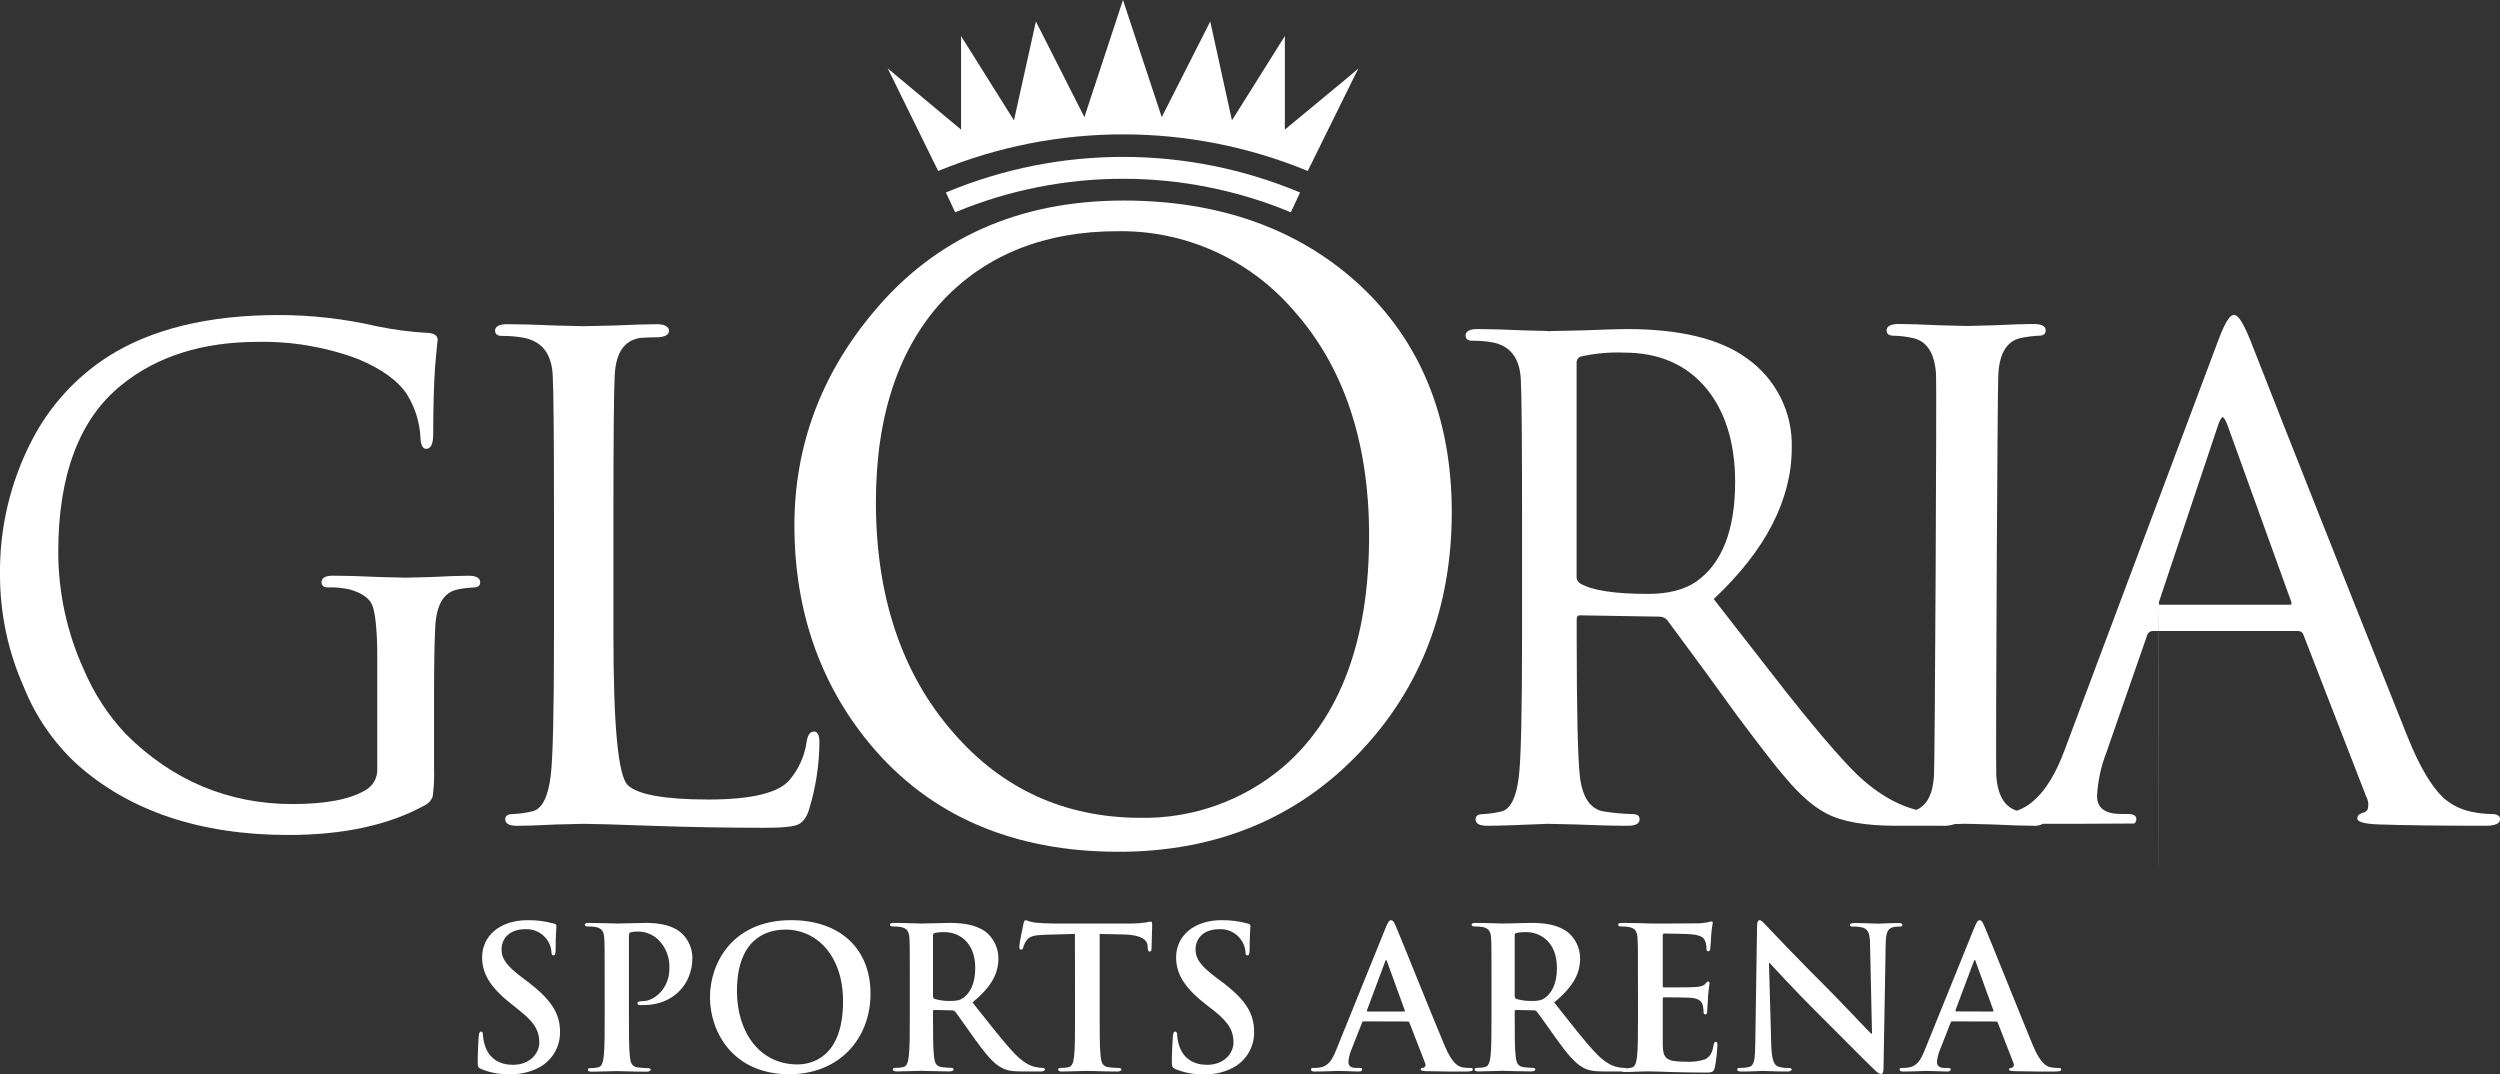 <?xml version="1.0" encoding="UTF-8"?> <svg xmlns="http://www.w3.org/2000/svg" viewBox="5717 4851 566 243.21" data-guides="{&quot;vertical&quot;:[],&quot;horizontal&quot;:[]}"><rect x="5717" y="4851" width="566" height="243.21" fill="#333333" stroke="none"/><path fill="#ffffff" stroke="none" fill-opacity="1" stroke-width="1" stroke-opacity="1" font-size-adjust="none" class="cls-1" id="tSvgfe26934cde" title="Path 1" d="M 5825.991 5093.052 C 5825.282 5092.743 5825.152 5092.523 5825.152 5091.545C 5825.152 5089.099 5825.322 5086.423 5825.372 5085.714C 5825.422 5085.006 5825.552 5084.556 5825.901 5084.556C 5826.25 5084.556 5826.35 5084.956 5826.35 5085.315C 5826.391 5086.084 5826.525 5086.845 5826.75 5087.581C 5827.748 5090.876 5830.354 5092.074 5833.109 5092.074C 5837.103 5092.074 5839.099 5089.358 5839.099 5087.002C 5839.099 5084.826 5838.43 5082.779 5834.737 5079.884C 5834.071 5079.348 5833.405 5078.812 5832.74 5078.277C 5827.838 5074.453 5826.151 5071.288 5826.151 5067.734C 5826.151 5062.842 5830.244 5059.328 5836.434 5059.328C 5838.433 5059.301 5840.426 5059.556 5842.354 5060.086C 5842.753 5060.176 5842.973 5060.306 5842.973 5060.616C 5842.973 5061.195 5842.793 5062.483 5842.793 5065.957C 5842.793 5066.955 5842.664 5067.295 5842.304 5067.295C 5841.945 5067.295 5841.855 5067.025 5841.855 5066.496C 5841.774 5065.422 5841.375 5064.396 5840.707 5063.551C 5839.551 5062.065 5837.733 5061.249 5835.855 5061.374C 5832.56 5061.374 5830.553 5063.291 5830.553 5065.957C 5830.553 5068.003 5831.552 5069.561 5835.276 5072.366C 5835.692 5072.676 5836.108 5072.985 5836.524 5073.295C 5841.795 5077.348 5843.792 5080.423 5843.792 5084.616C 5843.841 5087.748 5842.256 5090.68 5839.609 5092.353C 5837.476 5093.635 5835.017 5094.27 5832.53 5094.18C 5830.294 5094.285 5828.063 5093.9 5825.991 5093.052Z"></path><path fill="#ffffff" stroke="none" fill-opacity="1" stroke-width="1" stroke-opacity="1" font-size-adjust="none" class="cls-1" id="tSvg75af1252ce" title="Path 2" d="M 5853.895 5072.855 C 5853.895 5066.087 5853.895 5064.869 5853.805 5063.421C 5853.715 5061.973 5853.366 5061.195 5851.898 5060.885C 5851.325 5060.787 5850.743 5060.743 5850.161 5060.755C 5849.672 5060.755 5849.402 5060.665 5849.402 5060.346C 5849.402 5060.027 5849.712 5059.947 5850.401 5059.947C 5852.767 5059.947 5855.562 5060.086 5856.81 5060.086C 5858.637 5060.086 5861.213 5059.947 5863.26 5059.947C 5868.831 5059.947 5870.827 5061.814 5871.536 5062.483C 5872.932 5063.898 5873.729 5065.796 5873.762 5067.784C 5873.762 5074.103 5869.14 5078.546 5862.78 5078.546C 5862.468 5078.566 5862.155 5078.566 5861.842 5078.546C 5861.622 5078.546 5861.313 5078.456 5861.313 5078.147C 5861.313 5077.837 5861.622 5077.658 5862.561 5077.658C 5865.047 5077.658 5868.551 5074.852 5868.551 5070.31C 5868.691 5067.81 5867.732 5065.374 5865.925 5063.641C 5864.709 5062.528 5863.121 5061.909 5861.473 5061.903C 5860.888 5061.879 5860.303 5061.94 5859.735 5062.083C 5859.516 5062.173 5859.386 5062.433 5859.386 5062.922C 5859.386 5068.855 5859.386 5074.789 5859.386 5080.723C 5859.386 5084.816 5859.386 5088.33 5859.606 5090.247C 5859.735 5091.495 5860.005 5092.473 5861.343 5092.653C 5862.094 5092.756 5862.851 5092.813 5863.609 5092.823C 5864.098 5092.823 5864.318 5092.962 5864.318 5093.182C 5864.318 5093.402 5863.969 5093.631 5863.479 5093.631C 5860.544 5093.631 5857.739 5093.492 5856.581 5093.492C 5855.423 5093.492 5852.757 5093.631 5850.97 5093.631C 5850.391 5093.631 5850.081 5093.492 5850.081 5093.182C 5850.081 5092.873 5850.261 5092.823 5850.8 5092.823C 5851.337 5092.825 5851.873 5092.768 5852.398 5092.653C 5853.286 5092.473 5853.506 5091.495 5853.685 5090.207C 5853.905 5088.33 5853.905 5084.816 5853.905 5080.723C 5853.902 5078.1 5853.898 5075.478 5853.895 5072.855Z"></path><path fill="#ffffff" stroke="none" fill-opacity="1" stroke-width="1" stroke-opacity="1" font-size-adjust="none" class="cls-1" id="tSvg175cce186d4" title="Path 3" d="M 5877.736 5076.769 C 5877.736 5069.162 5882.728 5059.328 5896.116 5059.328C 5907.197 5059.328 5914.086 5065.777 5914.086 5075.97C 5914.086 5086.164 5906.988 5094.21 5895.706 5094.21C 5882.917 5094.21 5877.736 5084.616 5877.736 5076.769ZM 5907.866 5077.618 C 5907.866 5067.634 5902.126 5061.464 5894.828 5061.464C 5889.706 5061.464 5883.846 5064.31 5883.846 5075.391C 5883.846 5084.646 5888.967 5091.984 5897.513 5091.984C 5900.698 5091.984 5907.886 5090.477 5907.866 5077.618Z"></path><path fill="#ffffff" stroke="none" fill-opacity="1" stroke-width="1" stroke-opacity="1" font-size-adjust="none" class="cls-1" id="tSvg191af48e6df" title="Path 4" d="M 5922.982 5072.855 C 5922.982 5066.087 5922.982 5064.869 5922.892 5063.421C 5922.802 5061.973 5922.442 5061.195 5920.975 5060.885C 5920.401 5060.787 5919.82 5060.743 5919.238 5060.755C 5918.749 5060.755 5918.479 5060.665 5918.479 5060.346C 5918.479 5060.027 5918.798 5059.947 5919.477 5059.947C 5921.843 5059.947 5924.639 5060.086 5925.577 5060.086C 5927.095 5060.086 5930.469 5059.947 5931.857 5059.947C 5934.652 5059.947 5937.637 5060.216 5940.044 5061.864C 5941.929 5063.326 5943.034 5065.577 5943.039 5067.964C 5943.039 5071.248 5941.651 5074.273 5937.158 5077.947C 5941.152 5082.939 5944.197 5086.932 5946.812 5089.648C 5949.308 5092.224 5951.135 5092.543 5951.804 5092.643C 5952.212 5092.724 5952.626 5092.767 5953.042 5092.773C 5953.402 5092.773 5953.581 5092.913 5953.581 5093.132C 5953.581 5093.352 5953.272 5093.581 5952.733 5093.581C 5951.328 5093.581 5949.924 5093.581 5948.52 5093.581C 5946.024 5093.581 5944.916 5093.352 5943.757 5092.733C 5941.841 5091.734 5940.153 5089.618 5937.657 5086.194C 5935.88 5083.748 5933.834 5080.723 5933.255 5080.054C 5933.056 5079.825 5932.757 5079.709 5932.456 5079.744C 5931.165 5079.714 5929.874 5079.684 5928.582 5079.654C 5928.363 5079.654 5928.233 5079.744 5928.233 5080.004C 5928.233 5080.21 5928.233 5080.416 5928.233 5080.623C 5928.233 5084.756 5928.233 5088.27 5928.453 5090.147C 5928.582 5091.435 5928.852 5092.413 5930.19 5092.593C 5930.912 5092.689 5931.638 5092.746 5932.366 5092.763C 5932.726 5092.763 5932.895 5092.903 5932.895 5093.122C 5932.895 5093.342 5932.586 5093.571 5932.007 5093.571C 5929.431 5093.571 5926.136 5093.432 5925.467 5093.432C 5924.619 5093.432 5921.823 5093.571 5920.036 5093.571C 5919.457 5093.571 5919.148 5093.432 5919.148 5093.122C 5919.148 5092.813 5919.328 5092.763 5919.867 5092.763C 5920.404 5092.765 5920.939 5092.708 5921.464 5092.593C 5922.353 5092.413 5922.582 5091.435 5922.752 5090.147C 5922.982 5088.27 5922.982 5084.756 5922.982 5080.663C 5922.982 5078.06 5922.982 5075.458 5922.982 5072.855ZM 5928.233 5076.37 C 5928.233 5076.859 5928.313 5077.039 5928.632 5077.168C 5929.729 5077.481 5930.866 5077.633 5932.007 5077.618C 5933.794 5077.618 5934.373 5077.438 5935.172 5076.859C 5936.509 5075.861 5937.797 5073.864 5937.797 5070.18C 5937.797 5063.87 5933.614 5062.043 5930.988 5062.043C 5930.199 5062.003 5929.407 5062.064 5928.632 5062.223C 5928.313 5062.303 5928.233 5062.483 5928.233 5062.842C 5928.233 5067.351 5928.233 5071.86 5928.233 5076.37Z"></path><path fill="#ffffff" stroke="none" fill-opacity="1" stroke-width="1" stroke-opacity="1" font-size-adjust="none" class="cls-1" id="tSvg117995f9b0" title="Path 5" d="M 5960.36 5062.443 C 5958.15 5062.502 5955.941 5062.562 5953.731 5062.622C 5951.155 5062.712 5950.087 5062.932 5949.418 5063.91C 5949.08 5064.383 5948.823 5064.91 5948.659 5065.468C 5948.57 5065.827 5948.44 5065.997 5948.17 5065.997C 5947.901 5065.997 5947.771 5065.777 5947.771 5065.288C 5947.771 5064.579 5948.619 5060.526 5948.709 5060.176C 5948.839 5059.597 5948.969 5059.328 5949.238 5059.328C 5949.859 5059.564 5950.501 5059.741 5951.155 5059.857C 5952.631 5060.008 5954.114 5060.084 5955.598 5060.086C 5961.472 5060.086 5967.345 5060.086 5973.219 5060.086C 5974.248 5060.085 5975.276 5060.009 5976.294 5059.857C 5976.689 5059.762 5977.089 5059.689 5977.492 5059.637C 5977.801 5059.637 5977.851 5059.907 5977.851 5060.576C 5977.851 5061.504 5977.712 5064.569 5977.712 5065.737C 5977.712 5066.176 5977.582 5066.446 5977.312 5066.446C 5977.043 5066.446 5976.873 5066.226 5976.823 5065.557C 5976.823 5065.394 5976.823 5065.231 5976.823 5065.068C 5976.733 5063.91 5975.535 5062.662 5971.572 5062.572C 5969.701 5062.529 5967.831 5062.486 5965.961 5062.443C 5965.961 5068.523 5965.961 5074.603 5965.961 5080.683C 5965.961 5084.776 5965.961 5088.29 5966.191 5090.207C 5966.32 5091.455 5966.59 5092.433 5967.918 5092.613C 5968.672 5092.716 5969.432 5092.772 5970.194 5092.783C 5970.683 5092.783 5970.903 5092.922 5970.903 5093.142C 5970.903 5093.362 5970.553 5093.591 5970.054 5093.591C 5967.119 5093.591 5964.324 5093.452 5963.066 5093.452C 5962.067 5093.452 5959.232 5093.591 5957.455 5093.591C 5956.876 5093.591 5956.566 5093.452 5956.566 5093.142C 5956.566 5092.833 5956.746 5092.783 5957.275 5092.783C 5957.816 5092.786 5958.355 5092.729 5958.883 5092.613C 5959.771 5092.433 5960.041 5091.455 5960.17 5090.167C 5960.39 5088.29 5960.39 5084.776 5960.39 5080.683C 5960.38 5074.603 5960.37 5068.523 5960.36 5062.443Z"></path><path fill="#ffffff" stroke="none" fill-opacity="1" stroke-width="1" stroke-opacity="1" font-size-adjust="none" class="cls-1" id="tSvg1d361516e0" title="Path 6" d="M 5983.153 5093.052 C 5982.444 5092.743 5982.304 5092.523 5982.304 5091.545C 5982.304 5089.099 5982.484 5086.423 5982.534 5085.714C 5982.584 5085.006 5982.703 5084.556 5983.063 5084.556C 5983.422 5084.556 5983.512 5084.956 5983.512 5085.315C 5983.548 5086.084 5983.682 5086.846 5983.911 5087.581C 5984.91 5090.876 5987.516 5092.074 5990.271 5092.074C 5994.264 5092.074 5996.261 5089.358 5996.261 5087.002C 5996.261 5084.826 5995.602 5082.779 5991.908 5079.884C 5991.226 5079.348 5990.544 5078.812 5989.862 5078.277C 5984.96 5074.453 5983.272 5071.288 5983.272 5067.734C 5983.272 5062.842 5987.366 5059.328 5993.546 5059.328C 5995.545 5059.3 5997.538 5059.556 5999.466 5060.086C 5999.865 5060.176 6000.095 5060.306 6000.095 5060.616C 6000.095 5061.195 5999.915 5062.483 5999.915 5065.957C 5999.915 5066.955 5999.775 5067.295 5999.426 5067.295C 5999.077 5067.295 5998.977 5067.025 5998.977 5066.496C 5998.896 5065.42 5998.492 5064.394 5997.819 5063.551C 5996.665 5062.062 5994.846 5061.246 5992.967 5061.374C 5989.682 5061.374 5987.675 5063.291 5987.675 5065.957C 5987.675 5068.003 5988.674 5069.561 5992.397 5072.366C 5992.81 5072.676 5993.223 5072.985 5993.635 5073.295C 5999.027 5077.348 6000.933 5080.423 6000.933 5084.646C 6000.983 5087.778 5999.398 5090.71 5996.75 5092.383C 5994.621 5093.665 5992.165 5094.299 5989.682 5094.21C 5987.447 5094.304 5985.219 5093.909 5983.153 5093.052Z"></path><path fill="#ffffff" stroke="none" fill-opacity="1" stroke-width="1" stroke-opacity="1" font-size-adjust="none" class="cls-1" id="tSvg1b9affd26" title="Path 7" d="M 6025.743 5082.24 C 6025.523 5082.24 6025.433 5082.33 6025.343 5082.599C 6024.541 5084.633 6023.739 5086.666 6022.937 5088.699C 6022.574 5089.56 6022.351 5090.474 6022.278 5091.405C 6022.278 5092.204 6022.678 5092.783 6024.055 5092.783C 6024.278 5092.783 6024.501 5092.783 6024.724 5092.783C 6025.254 5092.783 6025.393 5092.873 6025.393 5093.142C 6025.393 5093.412 6025.124 5093.591 6024.635 5093.591C 6023.207 5093.591 6021.3 5093.452 6019.922 5093.452C 6019.433 5093.452 6016.977 5093.591 6014.661 5093.591C 6014.092 5093.591 6013.822 5093.502 6013.822 5093.142C 6013.822 5092.783 6014.002 5092.783 6014.351 5092.783C 6014.701 5092.783 6015.35 5092.783 6015.739 5092.703C 6017.736 5092.433 6018.624 5090.916 6019.513 5088.709C 6023.237 5079.511 6026.961 5070.313 6030.685 5061.115C 6031.214 5059.827 6031.483 5059.338 6031.933 5059.338C 6032.382 5059.338 6032.601 5059.737 6033.041 5060.765C 6034.109 5063.211 6041.227 5081.012 6044.083 5087.771C 6045.77 5091.764 6047.078 5092.393 6047.996 5092.623C 6048.612 5092.738 6049.237 5092.795 6049.863 5092.793C 6050.222 5092.793 6050.442 5092.793 6050.442 5093.152C 6050.442 5093.512 6050.043 5093.601 6048.395 5093.601C 6046.748 5093.601 6043.543 5093.601 6039.979 5093.512C 6039.181 5093.462 6038.651 5093.462 6038.651 5093.152C 6038.651 5092.843 6038.831 5092.793 6039.27 5092.753C 6039.676 5092.607 6039.863 5092.14 6039.67 5091.754C 6038.485 5088.696 6037.3 5085.638 6036.116 5082.579C 6036.059 5082.382 6035.871 5082.253 6035.666 5082.27C 6032.358 5082.26 6029.051 5082.25 6025.743 5082.24ZM 6034.818 5080.014 C 6035.047 5080.014 6035.087 5079.884 6035.047 5079.754C 6033.716 5076.093 6032.385 5072.433 6031.054 5068.772C 6031.004 5068.592 6030.964 5068.373 6030.834 5068.373C 6030.705 5068.373 6030.605 5068.592 6030.565 5068.772C 6029.207 5072.416 6027.849 5076.06 6026.491 5079.704C 6026.442 5079.884 6026.491 5080.014 6026.661 5080.014C 6029.38 5080.014 6032.099 5080.014 6034.818 5080.014Z"></path><path fill="#ffffff" stroke="none" fill-opacity="1" stroke-width="1" stroke-opacity="1" font-size-adjust="none" class="cls-1" id="tSvg18f2ec7ee74" title="Path 8" d="M 6054.675 5072.855 C 6054.675 5066.087 6054.675 5064.869 6054.585 5063.421C 6054.495 5061.973 6054.146 5061.195 6052.678 5060.885C 6052.105 5060.787 6051.523 5060.744 6050.941 5060.755C 6050.452 5060.755 6050.183 5060.665 6050.183 5060.346C 6050.183 5060.027 6050.492 5059.947 6051.181 5059.947C 6053.537 5059.947 6056.342 5060.086 6057.281 5060.086C 6058.788 5060.086 6062.173 5059.947 6063.551 5059.947C 6066.356 5059.947 6069.331 5060.216 6071.737 5061.864C 6073.626 5063.323 6074.733 5065.576 6074.732 5067.964C 6074.732 5071.248 6073.354 5074.273 6068.862 5077.947C 6072.855 5082.939 6075.85 5086.932 6078.516 5089.648C 6081.012 5092.224 6082.839 5092.543 6083.508 5092.643C 6083.919 5092.724 6084.337 5092.768 6084.756 5092.773C 6085.115 5092.773 6085.295 5092.913 6085.295 5093.132C 6085.295 5093.352 6084.975 5093.581 6084.446 5093.581C 6083.035 5093.581 6081.624 5093.581 6080.213 5093.581C 6077.727 5093.581 6076.619 5093.352 6075.461 5092.733C 6073.544 5091.734 6071.847 5089.618 6069.361 5086.194C 6067.584 5083.748 6065.537 5080.723 6064.958 5080.054C 6064.755 5079.825 6064.453 5079.709 6064.15 5079.744C 6062.862 5079.714 6061.574 5079.684 6060.286 5079.654C 6060.066 5079.654 6059.927 5079.744 6059.927 5080.004C 6059.927 5080.21 6059.927 5080.416 6059.927 5080.623C 6059.927 5084.756 6059.927 5088.27 6060.146 5090.147C 6060.286 5091.435 6060.546 5092.413 6061.883 5092.593C 6062.608 5092.689 6063.338 5092.746 6064.07 5092.763C 6064.419 5092.763 6064.599 5092.903 6064.599 5093.122C 6064.599 5093.342 6064.289 5093.571 6063.71 5093.571C 6061.125 5093.571 6057.84 5093.432 6057.171 5093.432C 6056.322 5093.432 6053.517 5093.571 6051.74 5093.571C 6051.161 5093.571 6050.851 5093.432 6050.851 5093.122C 6050.851 5092.813 6051.031 5092.763 6051.56 5092.763C 6052.101 5092.765 6052.64 5092.708 6053.168 5092.593C 6054.056 5092.413 6054.276 5091.435 6054.456 5090.147C 6054.675 5088.27 6054.675 5084.756 6054.675 5080.663C 6054.675 5078.06 6054.675 5075.458 6054.675 5072.855ZM 6059.927 5076.37 C 6059.927 5076.859 6060.016 5077.039 6060.326 5077.168C 6061.426 5077.481 6062.566 5077.632 6063.71 5077.618C 6065.487 5077.618 6066.066 5077.438 6066.865 5076.859C 6068.203 5075.861 6069.491 5073.864 6069.491 5070.18C 6069.491 5063.87 6065.308 5062.043 6062.682 5062.043C 6061.892 5062.004 6061.101 5062.065 6060.326 5062.223C 6060.016 5062.303 6059.927 5062.483 6059.927 5062.842C 6059.927 5067.351 6059.927 5071.86 6059.927 5076.37Z"></path><path fill="#ffffff" stroke="none" fill-opacity="1" stroke-width="1" stroke-opacity="1" font-size-adjust="none" class="cls-1" id="tSvg1032d851b3b" title="Path 9" d="M 6087.831 5072.855 C 6087.831 5066.087 6087.831 5064.869 6087.741 5063.421C 6087.651 5061.973 6087.302 5061.195 6085.834 5060.885C 6085.26 5060.787 6084.679 5060.744 6084.097 5060.755C 6083.608 5060.755 6083.338 5060.665 6083.338 5060.346C 6083.338 5060.027 6083.658 5059.947 6084.336 5059.947C 6085.544 5059.947 6086.832 5059.997 6087.941 5059.997C 6089.049 5059.997 6090.127 5060.086 6090.746 5060.086C 6092.174 5060.086 6101.029 5060.086 6101.868 5060.037C 6102.511 5059.982 6103.151 5059.892 6103.784 5059.767C 6104.016 5059.692 6104.253 5059.635 6104.493 5059.597C 6104.723 5059.597 6104.763 5059.767 6104.763 5059.997C 6104.763 5060.226 6104.543 5060.845 6104.403 5062.882C 6104.403 5063.331 6104.274 5065.288 6104.184 5065.877C 6104.184 5066.097 6104.054 5066.366 6103.735 5066.366C 6103.415 5066.366 6103.345 5066.137 6103.345 5065.737C 6103.346 5065.193 6103.255 5064.653 6103.076 5064.14C 6102.766 5063.341 6102.317 5062.802 6100.081 5062.532C 6099.322 5062.443 6094.649 5062.353 6093.761 5062.353C 6093.541 5062.353 6093.451 5062.492 6093.451 5062.802C 6093.451 5066.556 6093.451 5070.31 6093.451 5074.063C 6093.451 5074.373 6093.451 5074.553 6093.761 5074.553C 6094.759 5074.553 6099.861 5074.553 6100.879 5074.463C 6101.898 5074.373 6102.616 5074.243 6103.016 5073.794C 6103.415 5073.345 6103.505 5073.215 6103.725 5073.215C 6103.944 5073.215 6104.044 5073.305 6104.044 5073.574C 6104.044 5073.844 6103.864 5074.573 6103.685 5076.819C 6103.685 5077.707 6103.505 5079.485 6103.505 5079.814C 6103.505 5080.143 6103.505 5080.653 6103.106 5080.653C 6102.872 5080.689 6102.67 5080.487 6102.706 5080.253C 6102.688 5079.717 6102.628 5079.183 6102.527 5078.656C 6102.307 5077.767 6101.688 5077.098 6100.041 5076.919C 6099.192 5076.829 6094.789 5076.789 6093.721 5076.789C 6093.491 5076.789 6093.451 5076.959 6093.451 5077.228C 6093.451 5078.4 6093.451 5079.571 6093.451 5080.743C 6093.451 5082.26 6093.451 5086.353 6093.451 5087.641C 6093.541 5090.716 6094.25 5091.375 6098.793 5091.375C 6100.208 5091.461 6101.627 5091.281 6102.976 5090.846C 6104.134 5090.307 6104.663 5089.378 6104.973 5087.551C 6105.062 5087.062 6105.152 5086.882 6105.462 5086.882C 6105.771 5086.882 6105.821 5087.242 6105.821 5087.681C 6105.747 5089.357 6105.554 5091.025 6105.242 5092.673C 6104.933 5093.831 6104.533 5093.831 6102.836 5093.831C 6099.502 5093.831 6097.056 5093.741 6095.139 5093.701C 6093.222 5093.661 6091.854 5093.561 6090.516 5093.561C 6090.027 5093.561 6089.049 5093.561 6087.98 5093.611C 6086.912 5093.661 6085.794 5093.701 6084.905 5093.701C 6084.326 5093.701 6084.017 5093.561 6084.017 5093.252C 6084.017 5092.942 6084.197 5092.893 6084.726 5092.893C 6085.266 5092.895 6085.805 5092.839 6086.333 5092.723C 6087.222 5092.543 6087.451 5091.565 6087.621 5090.277C 6087.841 5088.4 6087.841 5084.886 6087.841 5080.792C 6087.837 5078.147 6087.834 5075.501 6087.831 5072.855Z"></path><path fill="#ffffff" stroke="none" fill-opacity="1" stroke-width="1" stroke-opacity="1" font-size-adjust="none" class="cls-1" id="tSvg13a602eeb3d" title="Path 10" d="M 6118.011 5087.541 C 6118.101 5091.006 6118.68 5092.164 6119.569 5092.473C 6120.318 5092.706 6121.101 5092.81 6121.885 5092.783C 6122.374 5092.783 6122.633 5092.873 6122.633 5093.142C 6122.633 5093.412 6122.234 5093.591 6121.635 5093.591C 6118.74 5093.591 6116.963 5093.452 6116.114 5093.452C 6115.715 5093.452 6113.628 5093.591 6111.312 5093.591C 6110.733 5093.591 6110.314 5093.541 6110.314 5093.142C 6110.314 5092.743 6110.573 5092.783 6111.023 5092.783C 6111.695 5092.795 6112.366 5092.721 6113.019 5092.563C 6114.177 5092.204 6114.347 5090.916 6114.397 5087.052C 6114.53 5078.316 6114.663 5069.581 6114.796 5060.845C 6114.796 5059.947 6114.926 5059.328 6115.375 5059.328C 6115.825 5059.328 6116.264 5059.907 6117.023 5060.705C 6117.552 5061.284 6124.321 5068.403 6130.81 5074.852C 6133.805 5077.847 6139.845 5084.287 6140.604 5085.006C 6140.677 5085.006 6140.75 5085.006 6140.824 5085.006C 6140.677 5078.35 6140.531 5071.694 6140.384 5065.038C 6140.384 5062.323 6139.935 5061.484 6138.867 5061.045C 6138.1 5060.833 6137.305 5060.746 6136.511 5060.785C 6135.972 5060.785 6135.802 5060.646 6135.802 5060.376C 6135.802 5060.106 6136.291 5059.977 6136.96 5059.977C 6139.266 5059.977 6141.403 5060.116 6142.341 5060.116C 6142.83 5060.116 6144.518 5059.977 6146.704 5059.977C 6147.283 5059.977 6147.702 5060.027 6147.702 5060.376C 6147.702 5060.725 6147.433 5060.785 6146.904 5060.785C 6146.454 5060.768 6146.004 5060.812 6145.566 5060.915C 6144.318 5061.274 6143.968 5062.203 6143.919 5064.699C 6143.755 5074.057 6143.592 5083.415 6143.429 5092.773C 6143.429 5093.771 6143.26 5094.15 6142.85 5094.15C 6142.441 5094.15 6141.852 5093.661 6141.343 5093.152C 6138.537 5090.486 6132.847 5084.656 6128.214 5080.074C 6123.362 5075.271 6118.43 5069.84 6117.622 5068.992C 6117.578 5068.992 6117.535 5068.992 6117.492 5068.992C 6117.665 5075.175 6117.838 5081.358 6118.011 5087.541Z"></path><path fill="#ffffff" stroke="none" fill-opacity="1" stroke-width="1" stroke-opacity="1" font-size-adjust="none" class="cls-1" id="tSvg1400c24a3e4" title="Path 11" d="M 6159.004 5082.24 C 6158.784 5082.24 6158.694 5082.33 6158.604 5082.599C 6157.802 5084.633 6157 5086.666 6156.198 5088.699C 6155.833 5089.56 6155.607 5090.473 6155.529 5091.405C 6155.529 5092.204 6155.929 5092.783 6157.317 5092.783C 6157.536 5092.783 6157.756 5092.783 6157.975 5092.783C 6158.515 5092.783 6158.644 5092.873 6158.644 5093.142C 6158.644 5093.412 6158.385 5093.591 6157.886 5093.591C 6156.468 5093.591 6154.551 5093.452 6153.173 5093.452C 6152.684 5093.452 6150.238 5093.591 6147.922 5093.591C 6147.343 5093.591 6147.073 5093.502 6147.073 5093.142C 6147.073 5092.783 6147.253 5092.783 6147.612 5092.783C 6147.972 5092.783 6148.611 5092.783 6148.99 5092.703C 6151.037 5092.433 6151.885 5090.916 6152.774 5088.709C 6156.498 5079.511 6160.222 5070.313 6163.946 5061.115C 6164.475 5059.827 6164.744 5059.338 6165.194 5059.338C 6165.643 5059.338 6165.852 5059.737 6166.302 5060.765C 6167.37 5063.211 6174.488 5081.012 6177.284 5087.771C 6178.981 5091.764 6180.279 5092.393 6181.197 5092.623C 6181.816 5092.738 6182.445 5092.795 6183.074 5092.793C 6183.424 5092.793 6183.653 5092.793 6183.653 5093.152C 6183.653 5093.512 6183.244 5093.601 6181.607 5093.601C 6179.969 5093.601 6176.755 5093.601 6173.19 5093.512C 6172.392 5093.462 6171.853 5093.462 6171.853 5093.152C 6171.853 5092.843 6172.032 5092.793 6172.482 5092.753C 6172.882 5092.602 6173.067 5092.14 6172.881 5091.754C 6171.693 5088.696 6170.505 5085.638 6169.317 5082.579C 6169.261 5082.386 6169.078 5082.257 6168.878 5082.27C 6165.586 5082.26 6162.295 5082.25 6159.004 5082.24ZM 6168.079 5080.014 C 6168.308 5080.014 6168.348 5079.884 6168.308 5079.754C 6166.977 5076.093 6165.646 5072.433 6164.315 5068.772C 6164.315 5068.592 6164.225 5068.373 6164.095 5068.373C 6163.966 5068.373 6163.876 5068.592 6163.826 5068.772C 6162.461 5072.406 6161.097 5076.04 6159.733 5079.674C 6159.733 5079.854 6159.733 5079.984 6159.912 5079.984C 6162.634 5079.994 6165.357 5080.004 6168.079 5080.014Z"></path><path fill="#ffffff" stroke="none" fill-opacity="1" stroke-width="1" stroke-opacity="1" font-size-adjust="none" class="cls-1" id="tSvg1674253c8d0" title="Path 12" d="M 6281.183 5035.297 C 6279.502 5035.288 6277.828 5035.09 6276.191 5034.708C 6273.968 5034.203 6271.907 5033.146 6270.201 5031.633C 6267.485 5029.087 6264.77 5024.495 6262.144 5017.986C 6247.169 4980.597 6235.189 4950.277 6226.403 4927.864C 6224.406 4922.942 6223.408 4922.303 6222.759 4922.303C 6222.11 4922.303 6221.082 4922.992 6219.125 4928.293C 6207.517 4959.242 6195.91 4990.191 6184.302 5021.14C 6181.607 5028.279 6178.172 5032.731 6174.099 5034.369C 6174.099 5034.369 6174.099 5034.369 6174.099 5034.369C 6173.94 5034.38 6173.789 5034.443 6173.67 5034.548C 6173.653 5034.548 6173.636 5034.548 6173.62 5034.548C 6170.814 5033.67 6169.237 5031.004 6168.957 5026.562C 6168.788 5023.836 6169.217 4938.945 6169.417 4935.711C 6169.716 4930.719 6171.493 4928.033 6174.858 4927.454C 6176.106 4927.208 6177.371 4927.057 6178.641 4927.005C 6179.959 4927.005 6180.149 4926.266 6180.149 4925.827C 6180.149 4924.829 6179.231 4924.349 6177.413 4924.349C 6175.596 4924.349 6172.601 4924.449 6168.358 4924.649C 6166.362 4924.699 6164.365 4924.749 6162.368 4924.799C 6160.325 4924.749 6158.282 4924.699 6156.238 4924.649C 6152.045 4924.449 6148.89 4924.349 6146.864 4924.349C 6145.057 4924.349 6144.128 4924.849 6144.128 4925.827C 6144.128 4926.266 6144.328 4927.005 6145.646 4927.005C 6147.223 4927.028 6148.794 4927.225 6150.328 4927.594C 6153.323 4928.353 6155.03 4931.088 6155.32 4935.711C 6155.49 4938.446 6155.06 5023.337 6154.861 5026.562C 6154.611 5030.755 6153.293 5033.31 6150.867 5034.359C 6145.506 5032.951 6140.314 5029.567 6135.403 5024.275C 6131.709 5020.372 6127.026 5014.801 6121.425 5007.722C 6120.118 5006.035 6115.046 4999.526 6104.983 4986.627C 6116.713 4975.645 6122.653 4964.114 6122.653 4952.413C 6122.887 4944.338 6119.036 4936.688 6112.41 4932.067C 6106.42 4927.714 6097.315 4925.498 6085.355 4925.498C 6083.598 4925.498 6080.363 4925.597 6075.511 4925.797C 6073.015 4925.847 6070.519 4925.897 6068.023 4925.947C 6068.023 4925.967 6068.023 4925.987 6068.023 4926.007C 6067.484 4925.927 6066.027 4925.887 6062.033 4925.797C 6057.72 4925.597 6054.166 4925.498 6051.45 4925.498C 6049.703 4925.498 6048.815 4925.997 6048.815 4926.965C 6048.815 4927.404 6049.004 4928.143 6050.272 4928.143C 6051.927 4928.116 6053.58 4928.26 6055.204 4928.573C 6059.018 4929.441 6061.015 4932.117 6061.304 4936.749C 6061.494 4940.004 6061.594 4950.726 6061.594 4968.697C 6061.594 4977.386 6061.594 4986.075 6061.594 4994.764C 6061.594 5012.235 6061.344 5023.017 6060.865 5026.831C 6060.296 5031.613 6058.928 5034.269 6056.872 5034.728C 6055.493 5035.058 6054.085 5035.255 6052.668 5035.317C 6051.271 5035.317 6051.071 5036.046 6051.071 5036.485C 6051.071 5037.484 6051.95 5037.953 6053.697 5037.953C 6056.163 5037.953 6060.795 5037.803 6067.464 5037.514C 6069.531 5037.56 6071.597 5037.607 6073.664 5037.653C 6078.276 5037.853 6082.28 5037.953 6085.574 5037.953C 6087.322 5037.953 6088.21 5037.454 6088.21 5036.485C 6088.21 5036.046 6088.02 5035.317 6086.752 5035.317C 6084.552 5035.261 6082.358 5035.064 6080.183 5034.728C 6077.108 5034.259 6075.261 5031.603 6074.692 5026.841C 6074.203 5022.528 6073.963 5011.736 6073.963 4994.764C 6073.963 4993.579 6073.963 4992.394 6073.963 4991.21C 6073.963 4990.421 6074.333 4990.311 6074.702 4990.311C 6080.726 4990.411 6086.749 4990.511 6092.773 4990.611C 6093.413 4990.626 6094.02 4990.904 6094.45 4991.379C 6100.749 4999.855 6106.131 5007.223 6110.473 5013.273C 6116.024 5020.671 6119.529 5025.174 6121.206 5027.051C 6124.441 5030.914 6127.535 5033.62 6130.391 5035.107C 6133.835 5036.994 6139.176 5037.953 6146.245 5037.953C 6149.722 5037.953 6153.2 5037.953 6156.678 5037.953C 6157.665 5038.002 6158.653 5037.87 6159.593 5037.563C 6160.362 5037.543 6161.13 5037.524 6161.899 5037.504C 6163.942 5037.553 6165.986 5037.603 6168.029 5037.653C 6172.282 5037.853 6175.347 5037.953 6177.394 5037.953C 6178.133 5038.007 6178.872 5037.855 6179.53 5037.514C 6181.43 5037.514 6183.33 5037.514 6185.231 5037.514C 6185.517 5037.514 6185.803 5037.514 6186.089 5037.514C 6186.292 5037.514 6186.495 5037.514 6186.698 5037.514C 6191.158 5037.49 6195.617 5037.467 6200.076 5037.444C 6200.12 5037.444 6200.163 5037.444 6200.206 5037.444C 6200.233 5037.417 6200.259 5037.39 6200.286 5037.364C 6200.54 5037.136 6200.679 5036.806 6200.665 5036.465C 6200.665 5035.926 6200.356 5035.287 6198.848 5035.287C 6198.339 5035.287 6197.83 5035.287 6197.321 5035.287C 6193.587 5035.287 6191.77 5033.959 6191.77 5031.234C 6191.943 5027.833 6192.665 5024.481 6193.906 5021.31C 6196.971 5012.495 6200.036 5003.679 6203.101 4994.864C 6203.251 4994.279 6203.776 4993.869 6204.379 4993.865C 6215.361 4993.865 6226.343 4993.865 6237.325 4993.865C 6237.809 4993.857 6238.25 4994.141 6238.443 4994.584C 6243.199 5006.837 6247.954 5019.09 6252.71 5031.344C 6253.199 5032.231 6253.314 5033.277 6253.029 5034.249C 6252.81 5034.649 6252.42 5034.928 6251.971 5035.008C 6250.913 5035.297 6250.693 5035.886 6250.693 5036.325C 6250.693 5036.765 6251.272 5037.514 6255.565 5037.653C 6261.555 5037.853 6269.712 5037.953 6279.665 5037.953C 6280.484 5037.953 6283.01 5037.953 6283.01 5036.475C 6283 5035.936 6282.681 5035.297 6281.183 5035.297ZM 6220.173 4945.445 C 6220.273 4945.445 6220.632 4945.555 6221.172 4946.892C 6226.027 4960.34 6230.882 4973.788 6235.738 4987.236C 6235.813 4987.422 6235.813 4987.63 6235.738 4987.815C 6235.668 4987.905 6235.508 4987.915 6235.378 4987.915C 6225.591 4987.915 6215.804 4987.915 6206.016 4987.915C 6205.938 4987.925 6205.859 4987.903 6205.797 4987.855C 6205.797 5123.712 6205.707 4987.675 6205.797 4987.246C 6210.296 4973.798 6214.795 4960.35 6219.295 4946.902C 6219.834 4945.535 6220.113 4945.445 6220.173 4945.445ZM 6074.822 4983.123 C 6074.257 4982.828 6073.914 4982.232 6073.944 4981.595C 6073.944 4965.469 6073.944 4949.342 6073.944 4933.215C 6073.875 4932.539 6074.293 4931.908 6074.942 4931.707C 6078.145 4930.995 6081.427 4930.7 6084.706 4930.829C 6092.413 4930.829 6098.573 4933.435 6103.006 4938.576C 6107.438 4943.718 6109.835 4950.986 6109.835 4960.141C 6109.835 4971.033 6106.839 4978.63 6100.999 4982.694C 6098.313 4984.531 6094.659 4985.459 6090.137 4985.459C 6082.559 4985.459 6077.408 4984.67 6074.822 4983.123Z"></path><path fill="#ffffff" stroke="none" fill-opacity="1" stroke-width="1" stroke-opacity="1" font-size-adjust="none" class="cls-1" id="tSvg127e102a8ed" title="Path 13" d="M 6024.495 4915.214 C 6010.807 4902.735 5992.937 4896.405 5971.362 4896.405C 5947.651 4896.405 5928.562 4904.951 5914.635 4921.804C 5902.835 4935.9 5896.854 4952.094 5896.854 4969.935C 5896.854 4989.153 5902.645 5005.876 5914.066 5019.573C 5927.494 5035.677 5946.393 5043.843 5970.234 5043.843C 5992.437 5043.843 6010.887 5036.186 6025.074 5021.091C 6038.751 5006.614 6045.68 4988.394 6045.68 4966.939C 6045.68 4945.485 6038.522 4928.073 6024.495 4915.214ZM 6007.523 5024.615 C 5998.535 5032.242 5987.082 5036.344 5975.296 5036.156C 5958.134 5036.156 5943.817 5029.636 5932.746 5016.768C 5921.175 5003.529 5915.304 4986.008 5915.304 4964.693C 5915.304 4945.006 5920.536 4929.501 5930.859 4918.619C 5940.672 4908.486 5953.821 4903.344 5970.024 4903.344C 5985.124 4903.118 5999.563 4909.531 6009.519 4920.885C 6021.09 4933.634 6026.961 4950.906 6026.961 4972.211C 6027.001 4995.842 6020.441 5013.483 6007.523 5024.615Z"></path><path fill="#ffffff" stroke="none" fill-opacity="1" stroke-width="1" stroke-opacity="1" font-size-adjust="none" class="cls-1" id="tSvg3c008e5d49" title="Path 14" d="M 5823.076 4981.346 C 5821.319 4981.346 5818.513 4981.436 5814.5 4981.645C 5812.616 4981.692 5810.733 4981.739 5808.849 4981.785C 5806.852 4981.735 5804.856 4981.685 5802.859 4981.635C 5798.596 4981.436 5795.082 4981.336 5792.396 4981.336C 5790.669 4981.336 5789.79 4981.825 5789.79 4982.813C 5789.79 4983.253 5789.98 4983.991 5791.228 4983.991C 5792.861 4983.935 5794.494 4984.083 5796.09 4984.431C 5798.885 4985.199 5800.633 4986.427 5801.282 4988.015C 5801.93 4989.602 5802.41 4993.536 5802.41 4999.546C 5802.41 5008.015 5802.41 5016.485 5802.41 5024.954C 5802.545 5027.014 5801.469 5028.963 5799.654 5029.946C 5796.13 5032.003 5790.669 5033.041 5783.251 5033.041C 5768.695 5033.041 5755.966 5027.69 5745.433 5017.137C 5741.444 5012.882 5738.24 5007.953 5735.969 5002.581C 5732.162 4994.217 5730.191 4985.134 5730.188 4975.945C 5730.188 4958.583 5734.97 4945.844 5744.455 4938.207C 5752.442 4931.697 5762.785 4928.403 5775.324 4928.403C 5783.061 4928.244 5790.758 4929.555 5798.007 4932.266C 5803.438 4934.523 5807.202 4937.258 5809.199 4940.383C 5810.999 4943.321 5812.029 4946.665 5812.194 4950.107C 5812.194 4950.726 5812.363 4952.613 5813.491 4952.613C 5815.079 4952.613 5815.079 4950.037 5815.079 4949.189C 5815.079 4943.199 5815.229 4937.977 5815.518 4933.824C 5815.967 4928.832 5816.057 4928.093 5816.077 4928.003C 5816.044 4928.003 5816.011 4928.003 5815.977 4928.003C 5816.017 4928.003 5816.057 4928.003 5816.097 4928.003C 5816.097 4927.345 5815.748 4926.526 5814.1 4926.386C 5810.161 4926.181 5806.243 4925.677 5802.38 4924.879C 5795.079 4923.187 5787.61 4922.329 5780.116 4922.323C 5764.143 4922.323 5751.164 4925.508 5741.36 4931.787C 5734.133 4936.451 5728.248 4942.921 5724.288 4950.556C 5719.362 4960.003 5716.858 4970.524 5717 4981.176C 5716.996 4989.917 5718.833 4998.561 5722.391 5006.544C 5725.039 5013.174 5729.131 5019.129 5734.371 5023.976C 5746.272 5034.638 5762.395 5040.039 5782.293 5040.039C 5794.762 5040.039 5805.165 5037.773 5813.242 5033.28C 5814.064 5032.876 5814.687 5032.156 5814.969 5031.284C 5815.247 5029.179 5815.347 5027.055 5815.269 5024.934C 5815.269 5019.367 5815.269 5013.799 5815.269 5008.232C 5815.269 5001.173 5815.368 4995.942 5815.558 4992.697C 5815.838 4987.785 5817.555 4985.01 5820.69 4984.441C 5821.871 4984.2 5823.069 4984.054 5824.274 4984.001C 5825.532 4984.001 5825.721 4983.263 5825.721 4982.823C 5825.681 4981.835 5824.823 4981.346 5823.076 4981.346Z"></path><path fill="#ffffff" stroke="none" fill-opacity="1" stroke-width="1" stroke-opacity="1" font-size-adjust="none" class="cls-1" id="tSvg93209eff4d" title="Path 15" d="M 5901.307 5016.618 C 5900.439 5016.618 5899.88 5017.347 5899.65 5018.794C 5899.213 5022.051 5897.852 5025.114 5895.726 5027.62C 5893.23 5030.535 5887.061 5032.013 5877.376 5032.013C 5867.692 5032.013 5861.453 5030.924 5859.176 5028.808C 5856.9 5026.691 5855.882 5015.08 5855.882 4994.624C 5855.882 4985.759 5855.882 4976.893 5855.882 4968.028C 5855.882 4949.898 5855.982 4939.075 5856.181 4935.761C 5856.481 4930.769 5858.368 4928.083 5861.902 4927.504C 5863.33 4927.404 5864.717 4927.355 5866.045 4927.355C 5867.642 4927.245 5868.461 4926.746 5868.461 4925.877C 5868.461 4925.008 5867.533 4924.399 5865.716 4924.399C 5863.899 4924.399 5860.664 4924.499 5855.892 4924.699C 5853.649 4924.749 5851.406 4924.799 5849.163 4924.849C 5847.066 4924.799 5844.97 4924.749 5842.873 4924.699C 5838.381 4924.499 5834.657 4924.399 5831.821 4924.399C 5830.004 4924.399 5829.086 4924.899 5829.086 4925.877C 5829.086 4926.316 5829.276 4927.055 5830.593 4927.055C 5832.321 4927.028 5834.048 4927.179 5835.745 4927.504C 5839.738 4928.373 5841.825 4931.078 5842.124 4935.761C 5842.324 4939.035 5842.424 4949.888 5842.424 4968.028C 5842.424 4976.793 5842.424 4985.559 5842.424 4994.325C 5842.424 5011.975 5842.174 5022.868 5841.665 5026.721C 5841.066 5031.553 5839.668 5034.239 5837.442 5034.708C 5836 5035.046 5834.529 5035.246 5833.049 5035.307C 5831.602 5035.307 5831.382 5036.046 5831.382 5036.485C 5831.382 5037.484 5832.301 5037.963 5834.118 5037.963C 5835.935 5037.963 5838.83 5037.863 5842.873 5037.663C 5844.966 5037.613 5847.06 5037.563 5849.153 5037.514C 5851 5037.514 5856.211 5037.663 5864.637 5037.963C 5873.213 5038.262 5881.839 5038.412 5890.265 5038.412C 5894.259 5038.412 5896.675 5038.152 5897.733 5037.643C 5898.791 5037.134 5899.66 5036.046 5900.199 5034.169C 5901.689 5029.298 5902.469 5024.237 5902.515 5019.144C 5902.515 5018.515 5902.515 5016.618 5901.307 5016.618Z"></path><path fill="#ffffff" stroke="none" fill-opacity="1" stroke-width="1" stroke-opacity="1" font-size-adjust="none" class="cls-1" id="tSvg134e3113ec1" title="Path 16" d="M 5918.599 4867.742 C 5918.599 4867.742 5918.599 4867.742 5918.599 4867.742C 5922.2 4875.064 5925.8 4882.385 5929.401 4889.706C 5929.484 4889.673 5929.567 4889.64 5929.651 4889.607C 5956.304 4878.692 5986.18 4878.692 6012.834 4889.607C 6012.914 4889.64 6012.994 4889.673 6013.074 4889.706C 6016.678 4882.402 6020.282 4875.097 6023.886 4867.792C 6023.886 4867.792 6023.886 4867.792 6023.886 4867.792C 6024.105 4867.36 6024.325 4866.927 6024.545 4866.495C 6023.842 4867.097 6023.14 4867.699 6022.438 4868.302C 6017.589 4872.315 6012.741 4876.328 6007.892 4880.342C 6007.892 4873.28 6007.892 4866.218 6007.892 4859.157C 6003.899 4865.523 5999.905 4871.889 5995.912 4878.255C 5994.274 4870.791 5992.637 4863.326 5991 4855.862C 5987.339 4863.08 5983.678 4870.298 5980.018 4877.516C 5977.093 4868.678 5974.167 4859.839 5971.242 4851C 5968.33 4859.839 5965.418 4868.678 5962.507 4877.516C 5958.846 4870.298 5955.185 4863.08 5951.525 4855.862C 5949.871 4863.326 5948.217 4870.791 5946.563 4878.255C 5942.569 4871.889 5938.576 4865.523 5934.582 4859.157C 5934.582 4866.218 5934.582 4873.28 5934.582 4880.342C 5929.398 4876.016 5924.213 4871.689 5919.028 4867.363C 5919.028 4867.363 5919.028 4867.363 5919.028 4867.363C 5918.672 4867.06 5918.316 4866.757 5917.96 4866.455C 5918.173 4866.884 5918.386 4867.313 5918.599 4867.742Z"></path><path fill="#ffffff" stroke="none" fill-opacity="1" stroke-width="1" stroke-opacity="1" font-size-adjust="none" class="cls-1" id="tSvg7718895d19" title="Path 17" d="M 5931.418 4894.469 C 5931.328 4894.505 5931.238 4894.542 5931.148 4894.578C 5931.847 4896.076 5932.546 4897.573 5933.245 4899.071C 5933.328 4899.034 5933.411 4898.998 5933.494 4898.961C 5957.669 4888.978 5984.815 4888.978 6008.99 4898.961C 6009.073 4898.998 6009.157 4899.034 6009.24 4899.071C 6009.939 4897.573 6010.638 4896.076 6011.336 4894.578C 6011.247 4894.542 6011.157 4894.505 6011.067 4894.469C 5985.574 4883.873 5956.91 4883.873 5931.418 4894.469Z"></path><defs></defs></svg> 